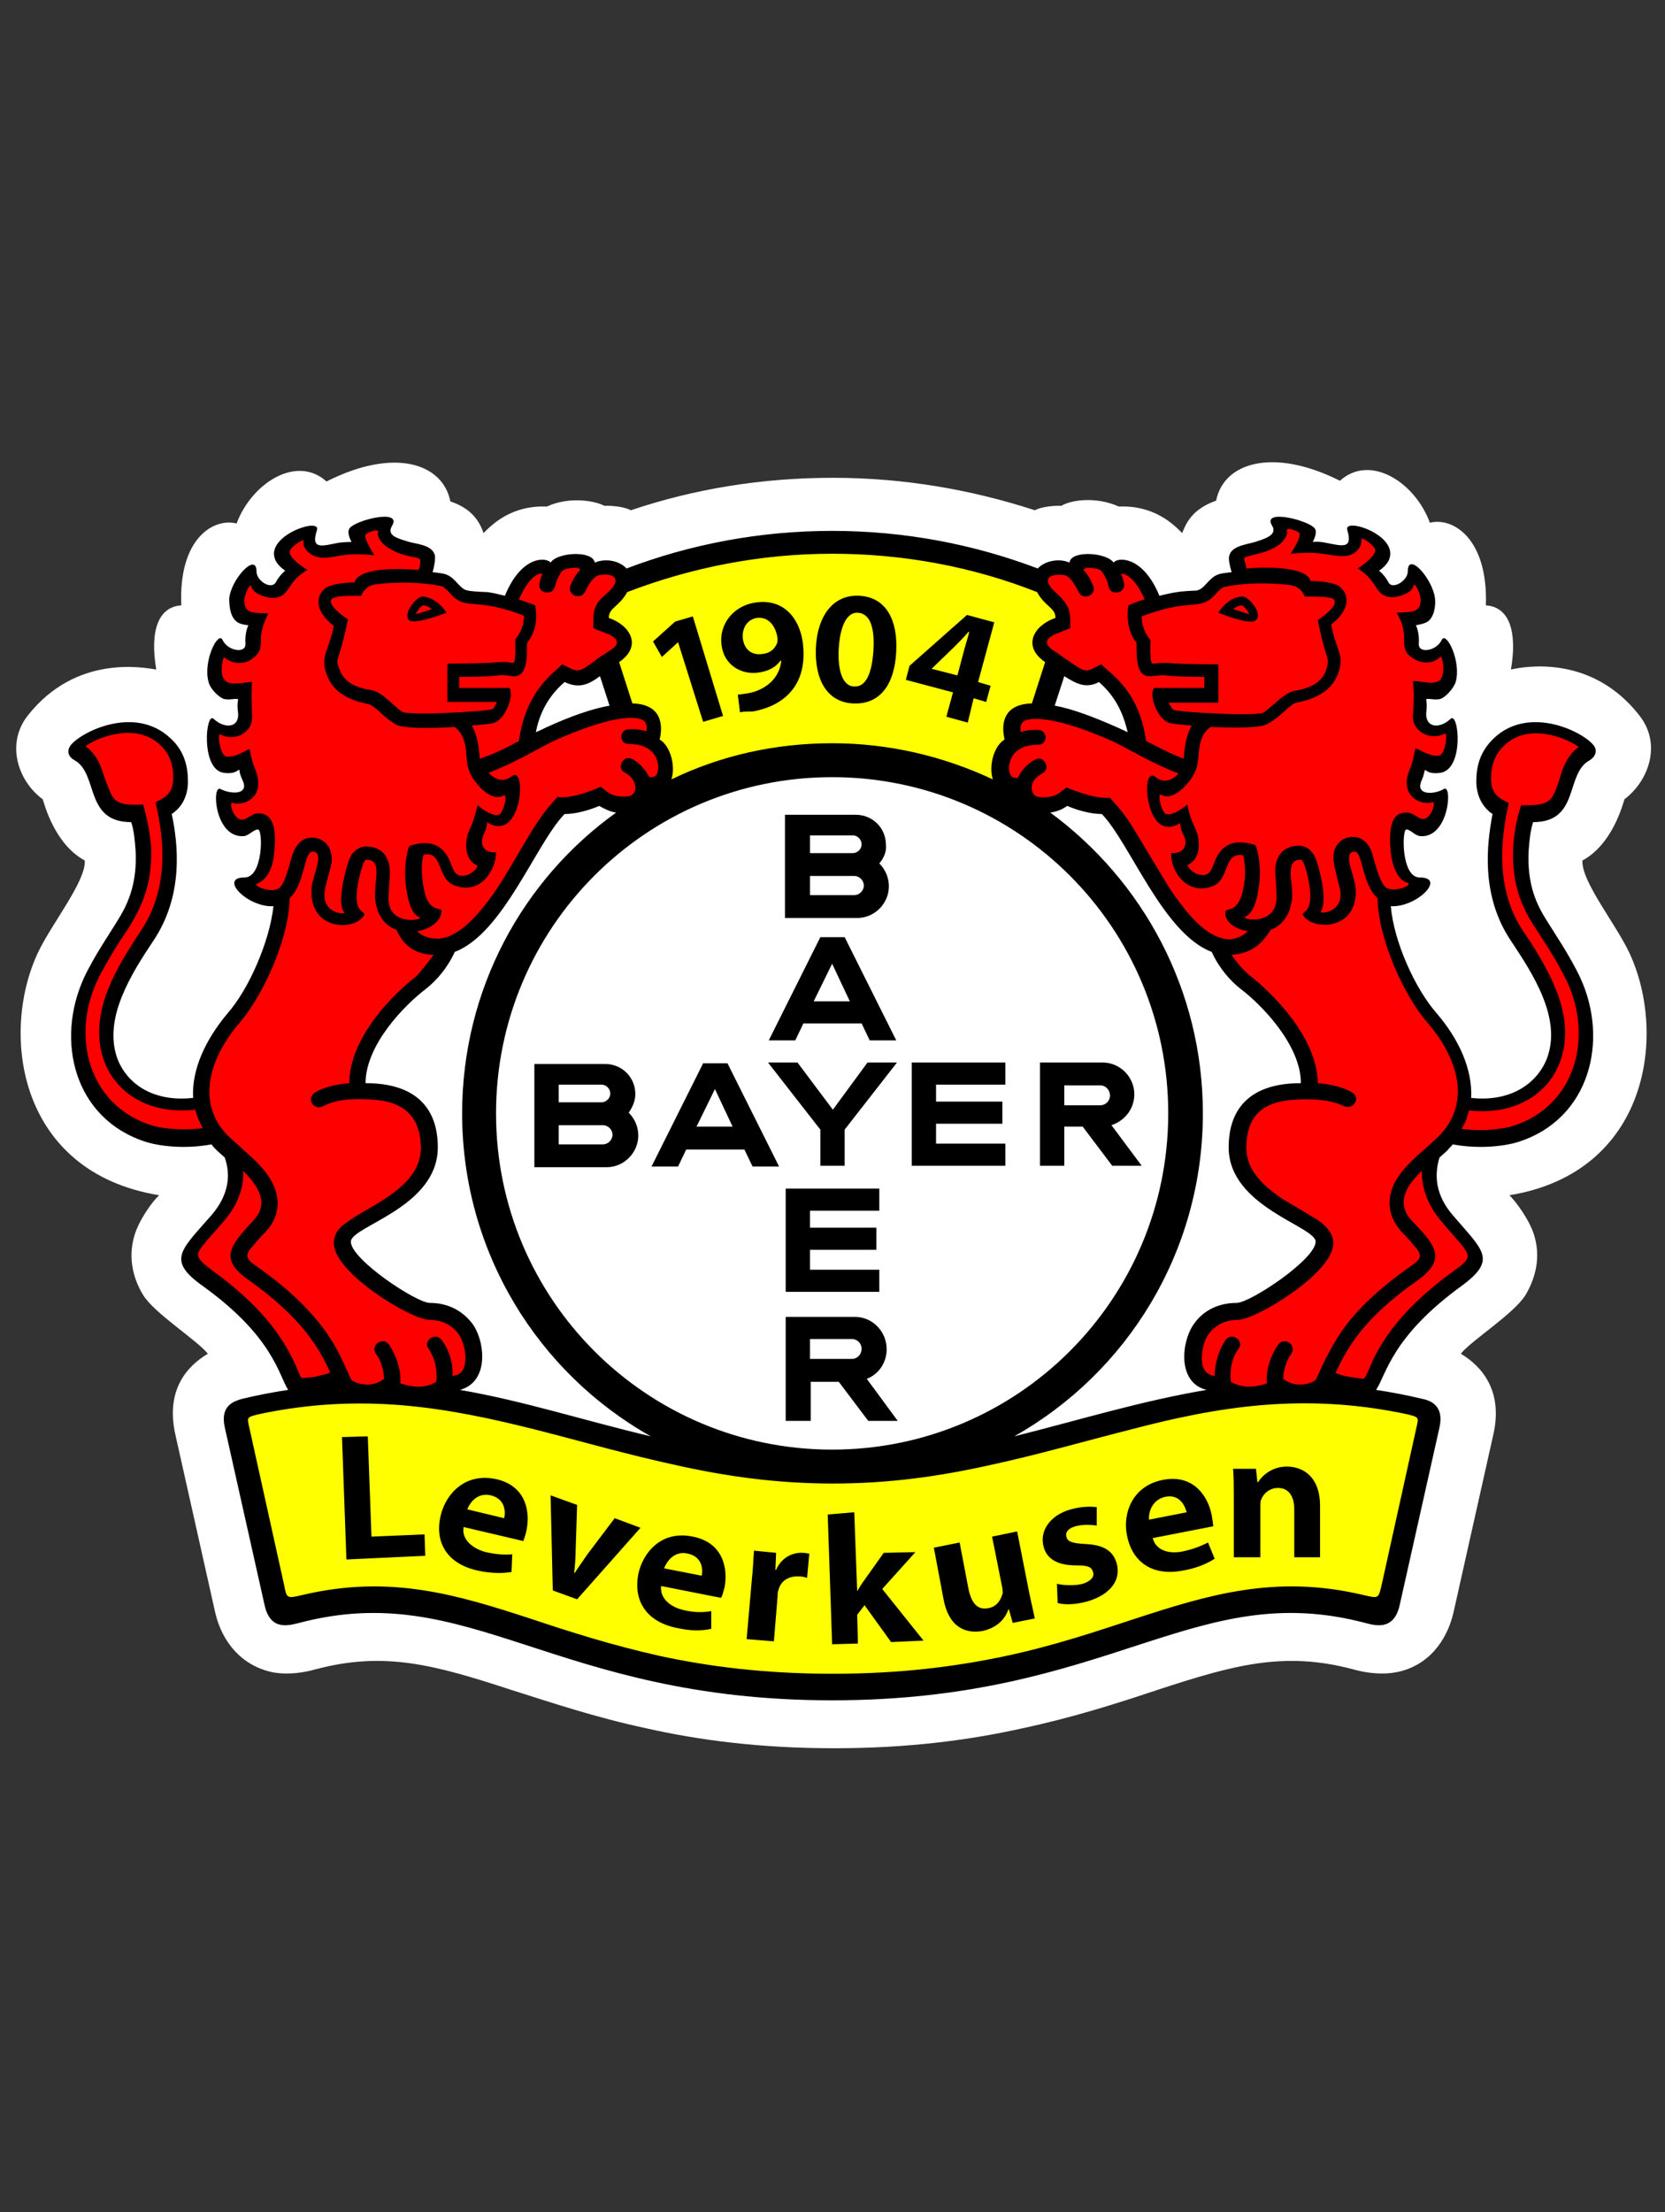 <?xml version="1.0" encoding="utf-8"?>
<!-- Generator: Adobe Illustrator 25.0.0, SVG Export Plug-In . SVG Version: 6.00 Build 0)  -->
<svg version="1.0" id="Livello_1" xmlns="http://www.w3.org/2000/svg" xmlns:xlink="http://www.w3.org/1999/xlink" x="0px" y="0px"
	 viewBox="0 0 225.9 300" style="enable-background:new 0 0 225.9 300;" xml:space="preserve">
<rect x="0" y="0" width="225.9" height="300" fill="#333333" stroke="none"/>
<style type="text/css">
	.st0{fill:#FFFFFF;}
	.st1{fill:#FFFF00;}
	.st2{fill:#FF0000;}
</style>
<g>
	<g>
		<path class="st0" d="M65.6,72.3c1.2-1.2,3.8-3.8,8.6-3.6c3-1.4,6.5-0.8,7.8-0.1c0,0,2.2-0.1,3.6,0.6c8.6-2.9,17.8-4.4,27.4-4.4
			c9.6,0,18.8,1.6,27.4,4.4c1.4-0.7,3.6-0.6,3.6-0.6c1.3-0.8,4.7-1.3,7.8,0.1c4.8-0.2,7.4,2.4,8.6,3.6c0.7-1.9,1.8-3.4,4.6-4.4
			c1-5.1,7.6-7.3,16.8-2.7c4.1-3.7,10.2,0.2,12.2,5.7c3.1-0.8,7.9,2.1,7.6,11.2c3.1,0.2,4.3,3.4,3.4,8.7c1.8-0.4,10.9-2.1,17.4,6.2
			c3.1,3.9,1.3,8.9-2,11.4c-0.2,0.6-1.6,6.1-5.7,8.3c-0.2,2.8,4.6,8.7,6.4,12.6c5.1,11,2.6,29.7-16.3,32.8c0.8,0.8,2.8,3.4,3.4,5.6
			c0.8,2.8,0.2,5.5-1.2,7.9c-1.6,2.6-7.4,6.2-8.8,8c2.7,1.6,5.8,4.9,4.4,11l-5.4,24.1c-0.9,3.9-3.5,7.3-7.8,8.1
			c-2.2,0.4-4.4,0-5.8-0.4c-9.4-2.5-16.2-0.6-26.6,2.8c-5.4,1.8-11.3,3.7-18.3,5.2c-7.2,1.6-15.5,2.7-25.5,2.7
			c-10.1,0-18.4-1.1-25.5-2.7c-7-1.5-12.9-3.5-18.3-5.2c-10.4-3.4-17.2-5.3-26.6-2.8c-1.4,0.4-3.6,0.8-5.8,0.4
			c-4.3-0.9-6.9-4.2-7.8-8.1l-5.4-24.1c-1.4-6.2,1.7-9.4,4.4-11c-1.4-1.8-7.3-5.5-8.8-8c-1.4-2.3-2-5.1-1.2-7.9
			c0.6-2.2,2.5-4.8,3.4-5.6C2.5,159,0,140.3,5.1,129.3c1.8-3.9,6.6-9.8,6.4-12.6c-4.1-2.2-5.5-7.7-5.7-8.3c-3.3-2.4-5.1-7.5-2-11.4
			c6.5-8.2,15.5-6.5,17.4-6.2c-0.9-5.3,0.3-8.5,3.4-8.7C24.2,73,29,70.2,32.1,71c2-5.4,8.1-9.4,12.2-5.7c9.3-4.7,15.8-2.4,16.8,2.7
			C63.8,68.9,65,70.5,65.6,72.3z"/>
	</g>
	<path class="st1" d="M89.3,225.5c-6.7-1.4-12.3-3.3-17.5-5c-10.1-3.3-19-6-30.6-3.3c-2.4,0.6-3.2,0.6-3.7-1.8l-4.8-21.7
		c-0.4-2,0.2-2.4,2.1-2.9c14.4-3.1,26.2-1,38.1,2.1c6.2,1.6,12.4,3.4,18.9,4.8c6.6,1.4,13.5,2.5,21.1,2.5c7.5,0,14.5-1,21.1-2.5
		c6.5-1.4,12.7-3.2,18.9-4.8c11.9-3,23.8-5.2,38.1-2.1c1.9,0.4,2.5,0.9,2.1,2.9l-4.8,21.7c-0.5,2.4-1.4,2.4-3.7,1.8
		c-11.6-2.7-20.5,0-30.6,3.3c-5.2,1.7-10.8,3.5-17.5,5c-6.6,1.4-14.3,2.5-23.6,2.5C103.6,228,96,227,89.3,225.5z M89.1,101.2
		l-0.6-0.4l0.2-0.7c0.4-1.9,0.2-3.6-2.8-3.7l-0.7,0l-2.2-7l0.6-0.4c2-1.4,1.5-3.2-1.2-4.2l-0.7-0.2v-0.7c0-1.2,0.7-1.8,1.2-2.3
		c0.1-0.1,0.2-0.2,0.4-0.3c0.1-0.1,0.2-0.2,0.4-0.4c0.2-0.3,0.5-0.6,0.7-1l0.2-0.3l0.4-0.1c8.7-3.4,18.2-5.3,28.1-5.3
		c9.9,0,19.4,1.9,28.1,5.3l0.4,0.1l0.2,0.3c0.2,0.4,0.5,0.7,0.7,1c0.1,0.1,0.2,0.3,0.4,0.4c0.1,0.1,0.3,0.2,0.4,0.3
		c0.5,0.5,1.2,1.1,1.2,2.3v0.7l-0.7,0.2c-2.7,1-3.2,2.8-1.2,4.2l0.6,0.4l-2.2,7l-0.7,0c-2.9,0.1-3.2,1.8-2.8,3.7l0.2,0.7l-0.6,0.4
		c-0.9,0.5-1.6,2.6-1.1,4.2l0.8,2.3l-2.2-1c-6.4-3.1-13.7-4.8-21.3-4.8c-7.6,0-14.9,1.7-21.3,4.8l-2.2,1l0.8-2.3
		C90.7,103.8,90,101.7,89.1,101.2z"/>
	<path class="st2" d="M192.9,119.7c-0.1,0.1-0.1,0.2-0.2,0.3c-0.8,0.8-2.4,1.7-3.7,1.6l-1.2,0l0.1,1.2c0.5,5,3.4,11.7,6.4,15.1
		c3,3.5,4.7,7.3,4.5,10.7l0,1l1,0.1c5.8,0.5,9.8-2.2,11.2-6.1c2.2-6-2.1-12.5-5-16.8c-3.8-5.8-3.2-12.3-2.3-16.5l0.1-0.7l-0.6-0.4
		c-1.2-0.8-1.8-2.1-1.8-3.6c0-1.7,0.4-3.5,2.1-5.2c1.8-1.8,3.6-2,6.4-2c1.3,0,4.7,1.5,5.7,2.9c0,0,0,0.1,0,0.1c0,0-0.1,0.2-0.3,0.3
		c-1.1,0.6-1.8,1.6-2.2,2.6c-0.4,0.9-0.7,1.9-1,2.8c-0.6,1.6-1.4,2.9-4,2.9h-0.8l-0.2,0.7c-0.4,1.4-0.6,2.8-0.6,4.2
		c-0.2,4.3,0.9,7.2,2.5,9.8c0.5,0.9,1.4,2.1,2.2,3.5c0.9,1.4,1.7,2.9,2.4,4.4c3.7,8.1,1.2,18-7.9,20.9c-1.5,0.5-4.7,0.9-8.2,0.3
		l-0.6-0.1l-0.4,0.4c-0.2,0.2-0.4,0.5-0.7,0.7c-0.3,0.3-0.8,0.7-1.2,1.1l-0.2,0.2l-0.1,0.3c-0.8,2.6-0.5,5.6,2.1,8.6
		c1,1.2,1.9,2.2,2.6,3c0.7,0.8,1,1.4,1.2,1.9c0.2,0.6,0.1,1.4-2.4,3.2c-6.4,4.6-8.9,8.5-10.3,11.2c-0.6,1.3-1,2.3-1.4,3
		c-0.3,0.5-0.5,0.6-0.8,0.6c-1.3,0-3.1-0.3-4.4-0.8l-0.8-0.3l-0.5,0.8c-0.8,1.4-4.1,1.6-5.4,0.8l-0.4-0.3l-0.5,0.2
		c-2.7,1-4.5,0.9-5.6,0.5c-0.6-0.2-0.9-0.4-1.2-0.5c-0.1-0.1-0.2-0.1-0.3-0.2c-4.8-0.4-5.1-5.3-3.1-7.9c0.5-0.6,1.9-2.3,4.9-2.3
		c2,0,11.7-6.1,11.7-9.3c0-0.7-0.5-1.3-0.8-1.6c-0.4-0.4-0.9-0.7-1.5-1c-1.1-0.7-2.6-1.4-4-2.4c-2.9-1.9-5.4-4.3-5.4-7.8
		c0-2.8,0.8-7.7,8.7-7.7h1v-1c0-5.7-5.8-11.5-8.6-13.6c-1.3-1-2.6-2.5-3.6-4.6l-0.2-0.4l-0.4-0.1c-2.9-1-5.6-4.4-8-8.3
		c-1.2-1.9-2.4-3.9-3.4-5.7c-1.1-1.8-2.1-3.4-3.2-4.5l-0.3-0.3l-0.4,0c-1.3,0-2.9-0.5-4.3-1l-0.5-0.2l-0.4,0.3
		c-2.5,1.7-5.3,0.6-5.4-0.9l-0.1-0.9h-0.9c-1.4,0-2-0.9-2.1-2.2c-0.1-1.5,0.6-2.9,1.3-3.3l0.6-0.4l-0.2-0.7
		c-0.4-1.8-1.1-7.2,14.1-0.5c0.4,0.2,0.9,0.4,1.3,0.6l1.9,1l-0.5-2.1c-0.6-2.7-1.8-5.2-4.3-7.3l-0.5-0.5l-0.6,0.3
		c-1,0.5-1.7,0.4-2.5,0c-0.5-0.2-1-0.6-1.6-1c-0.6-0.5-1.3-1-2.1-1.5c-2.1-1.5-1.7-3.3,1.1-4.3l0.7-0.2v-0.7c0-0.6-0.2-1-0.4-1.4
		c-0.1-0.2-0.3-0.3-0.4-0.5c-0.1-0.1-0.3-0.3-0.4-0.4c-0.1-0.1-0.3-0.2-0.4-0.4c-0.1-0.1-0.3-0.2-0.4-0.4c-0.2-0.3-0.5-0.6-0.7-1.1
		c-0.8-1.6,1-3.4,3.2-2.4l1.4-0.8c0,0,0.1,0,0.2-0.1c0.3-0.1,0.8-0.2,1.4-0.2c1.3,0,2.3,0.5,2.4,0.7l1.7,0c-0.1,0-0.1,0.1-0.1,0.1
		c0,0,0.1,0,0.2,0c0.2,0,0.6,0,1,0.2c0.9,0.4,2.2,1.4,3.2,4l0.3,0.8l0.9-0.2c0.8-0.2,1.6-0.4,2.3-0.5c0.5-0.1,2.2-0.2,2.7-0.3
		c0.5-0.1,0.9-0.3,1.2-0.5c0.3-0.2,0.6-0.5,0.8-0.7c0.1-0.1,0.2-0.2,0.3-0.3c0.1-0.1,0.2-0.2,0.3-0.3c0.2-0.2,0.4-0.3,0.6-0.4
		c0.1,0,0.6-0.2,1.5-0.3l1.2-0.2l-0.3-1.1c-0.1-0.3-0.2-0.7-0.3-1.1c0-0.2-0.1-0.3-0.1-0.5c0-0.1,0-0.1,0-0.1c0-0.2,0.3-0.4,1-0.6
		c0.8-0.2,1.7-0.4,2.2-0.5c0.3-0.1,0.7-0.2,1-0.4c0.3-0.1,0.7-0.3,1-0.5c0.7-0.5,1.1-1.4,0.7-2.4c0.2,0,0.5,0.1,0.9,0.1
		c0.7,0.1,1.5,0.3,2.1,0.6c0.3,0.1,0.5,0.2,0.7,0.4c0,0,0.1,0,0.1,0.1c0,0.1,0,0.2-0.1,0.3c-0.1,0.3-1.1,2.2-1.1,2.2
		s2.1-0.2,2.4-0.2c0.3,0,0.6,0,1,0.1c0.5,0.1,1.1,0.2,1.5,0.3c0.4,0.1,1,0.1,1.5,0c0.6-0.1,1.2-0.6,1.3-1.3c0.1-0.4,0.1-0.8,0-1.2
		c0.4,0.1,0.9,0.2,1.5,0.5c1.7,0.8,2.4,1.8,2.1,2.5c-0.2,0.6-1,1.1-1,1.1l-1.2,0.8c0,0,1.2,0.9,1.3,0.9c0.1,0,0.1,0.1,0.2,0.2
		c0.2,0.2,0.5,0.5,0.7,1c0.7,1.4,2.3,0.9,2.9,0.5c0.6-0.4,1.4-1.1,1.6-2c0.8,0.8,1.6,2.3,1.7,3.3c0.1,0.9-0.1,1.9-0.6,2.2
		c-0.1,0.1-0.9,0.2-1.1,0.3l-1.5,0.2c0,0,0.8,1.5,0.9,1.8c0.1,0.3,0.2,0.8,0.2,1.5c-0.1,1.7,1.6,2,2.5,1.9c0.7-0.1,1.4-0.5,2-1.1
		c0.1,0.1,0.1,0.3,0.2,0.4c0.5,1.1,0.7,2.6,0.4,3.7c-0.2,0.6-1.1,1.5-1.4,1.5c-0.1,0-0.2,0-0.4,0c-0.2,0-0.4,0-0.5-0.1
		c-0.3,0-0.5,0-0.6,0c-0.9,0.1-1.2,0.6-1.1,1.3c0,0.3,0,0.5,0,0.7c0,0.2,0,0.5-0.1,0.9c-0.2,3.2,2.4,3.2,4.2,2.2
		c0.1,0.4,0.1,1,0.1,1.6c0,0.9-0.2,1.7-0.5,2.3c-0.3,0.6-0.6,0.9-0.9,0.9c-0.7,0.1-1,0-1.1-0.1c-1.4-0.7-1.7-0.2-1.9,0.6
		c0,0.1,0,0.3-0.1,0.4c-0.1,0.2-0.1,0.4-0.3,0.7c-0.8,1.6-0.1,2.8,1.4,3.1c0.7,0.1,1.4,0,2.1-0.2c0,0.4-0.1,1-0.2,1.5
		c-0.4,1.6-1.3,2.6-2.5,2.5c0,0-0.1,0-0.1-0.1c-0.1-0.1-0.2-0.2-0.4-0.2c-0.2-0.1-0.4-0.3-0.6-0.4c-0.2-0.1-0.5-0.2-0.9-0.2
		c-0.3,0-0.9,0.2-1.2,1c-0.1,0.3-0.1,0.6-0.2,1c-0.1,0.7,0,1.6,0.1,2.5c0.1,0.9,0.3,1.8,0.8,2.6c0.4,0.8,1.2,1.5,2.3,1.5
		C192.7,119.7,192.8,119.7,192.9,119.7z M52.3,71c-0.4,1-0.1,1.8,0.7,2.4c0.3,0.2,0.7,0.4,1,0.5c0.3,0.1,0.7,0.2,1,0.4
		c0.5,0.2,1.4,0.3,2.2,0.5c0.7,0.2,0.9,0.5,1,0.6c0,0,0,0.1,0,0.1c0,0.1,0,0.3-0.1,0.5c-0.1,0.4-0.2,0.8-0.3,1.1l-0.3,1.1l1.2,0.2
		c0.9,0.1,1.5,0.2,1.5,0.3c0.2,0.1,0.4,0.2,0.6,0.4c0.1,0.1,0.2,0.2,0.3,0.3c0.1,0.1,0.2,0.2,0.3,0.3c0.2,0.2,0.5,0.5,0.8,0.7
		c0.3,0.2,0.7,0.5,1.2,0.5c0.4,0.1,2.2,0.2,2.7,0.3c0.7,0.1,1.5,0.2,2.3,0.5l0.9,0.2l0.3-0.8c1.1-2.6,2.4-3.7,3.2-4
		c0.4-0.2,0.8-0.2,1-0.2c0.1,0,0.2,0,0.2,0c0,0-0.1-0.1-0.1-0.1l1.7,0c0.2-0.2,1.1-0.7,2.4-0.7c0.6,0,1.1,0.1,1.4,0.2
		c0.2,0.1,0.2,0.1,0.3,0.1c3.7-0.2,5.4,1.6,4.6,3.2c-0.2,0.5-0.5,0.8-0.7,1.1c-0.1,0.1-0.3,0.3-0.4,0.4c-0.1,0.1-0.3,0.3-0.4,0.4
		c-0.1,0.1-0.3,0.3-0.4,0.4c-0.1,0.1-0.3,0.3-0.4,0.5c-0.3,0.4-0.4,0.9-0.4,1.4v0.7l0.7,0.2c2.7,1,3.2,2.8,1.1,4.3
		c-0.8,0.5-1.5,1.1-2.1,1.5c-0.6,0.4-1.1,0.8-1.6,1c-0.9,0.4-1.5,0.5-2.5,0l-0.6-0.3L76,91.7c-2.5,2.2-3.7,4.7-4.3,7.3l-0.5,2.1
		l1.9-1c0.4-0.2,0.9-0.4,1.3-0.6c15.2-6.7,14.5-1.3,14.1,0.5l-0.2,0.7l0.6,0.4c0.7,0.4,1.4,1.8,1.3,3.3c-0.1,1.3-0.7,2.2-2.1,2.2
		h-0.9l-0.1,0.9c-0.1,1.5-2.9,2.6-5.4,0.9l-0.4-0.3l-0.5,0.2c-1.4,0.5-3,1-4.3,1l-0.4,0l-0.3,0.3c-1.1,1.1-2.1,2.7-3.2,4.5
		c-1.1,1.8-2.2,3.7-3.4,5.7c-2.5,3.9-5.1,7.3-8,8.3l-0.4,0.1l-0.2,0.4c-1,2.1-2.3,3.6-3.6,4.6c-2.9,2.2-8.6,7.9-8.6,13.6v1h1
		c7.9,0,8.7,4.9,8.7,7.7c0,3.5-2.5,5.9-5.4,7.8c-1.5,1-2.9,1.7-4,2.4c-0.6,0.3-1.1,0.7-1.5,1c-0.4,0.3-0.8,0.9-0.8,1.6
		c0,3.2,9.7,9.3,11.7,9.3c3,0,4.4,1.8,4.9,2.3c2.1,2.7,1.7,7.6-2.3,7.6h-0.4l-0.4,0.4c-0.1,0-0.1,0.1-0.3,0.2
		c-0.2,0.2-0.6,0.4-1.2,0.5c-1.1,0.3-2.9,0.5-5.6-0.5l-0.5-0.2l-0.4,0.3c-1.3,0.9-4.6,0.6-5.4-0.8l-0.5-0.8l-0.8,0.3
		c-1.3,0.6-3.2,0.8-4.4,0.8c-0.3,0-0.5-0.1-0.8-0.6c-0.4-0.7-0.8-1.7-1.4-3c-1.4-2.8-4-6.7-10.3-11.2c-2.5-1.8-2.6-2.6-2.4-3.2
		c0.1-0.5,0.5-1,1.2-1.9c0.7-0.8,1.6-1.8,2.6-3c2.6-3,2.9-6,2.1-8.6l-0.1-0.3l-0.2-0.2c-0.5-0.4-0.9-0.8-1.2-1.1
		c-0.2-0.2-0.5-0.5-0.7-0.7l-0.4-0.4l-0.6,0.1c-3.5,0.6-6.7,0.1-8.2-0.3c-9.1-2.9-11.6-12.8-7.9-20.9c0.7-1.5,1.6-3,2.4-4.4
		c0.9-1.4,1.7-2.7,2.2-3.5c1.6-2.6,2.6-5.5,2.5-9.8c-0.1-1.4-0.2-2.8-0.6-4.2l-0.2-0.7h-0.8c-2.6,0-3.4-1.2-4-2.9
		c-0.4-1-0.6-2-1-2.8c-0.4-1-1.1-2-2.2-2.6c-0.2-0.1-0.3-0.2-0.3-0.3c0,0,0-0.1,0-0.1c1-1.5,4.3-2.9,5.7-2.9c2.7,0,4.6,0.2,6.4,2
		c1.7,1.7,2.1,3.5,2.1,5.2c0,1.5-0.6,2.8-1.8,3.6l-0.6,0.4l0.1,0.7c0.9,4.1,1.5,10.7-2.3,16.5c-2.9,4.4-7.2,10.9-5,16.8
		c1.4,3.9,5.5,6.7,11.2,6.1l1-0.1l0-1c-0.2-3.4,1.4-7.2,4.5-10.7c3-3.5,6-10.1,6.4-15.1l0.1-1.2l-1.2,0c-1.4,0-2.9-0.8-3.7-1.6
		c-0.1-0.1-0.2-0.2-0.2-0.3c0.1,0,0.2,0,0.3,0c1.2,0,1.9-0.8,2.3-1.5c0.4-0.8,0.7-1.7,0.8-2.6c0.1-0.9,0.1-1.8,0.1-2.5
		c0-0.3-0.1-0.7-0.2-1c-0.3-0.8-0.8-1-1.2-1c-0.4,0-0.7,0.1-0.9,0.2c-0.2,0.1-0.4,0.2-0.6,0.4c-0.1,0.1-0.2,0.2-0.4,0.2
		c-0.1,0-0.1,0.1-0.1,0.1c-1.2,0.1-2-0.9-2.5-2.5c-0.2-0.6-0.2-1.1-0.2-1.5c0.7,0.2,1.5,0.3,2.1,0.2c1.4-0.3,2.1-1.5,1.4-3.1
		c-0.1-0.3-0.2-0.5-0.3-0.7c-0.1-0.2-0.1-0.3-0.1-0.4c-0.2-0.8-0.5-1.3-1.9-0.6c-0.1,0-0.4,0.2-1.1,0.1c-0.3-0.1-0.6-0.3-0.9-0.9
		c-0.3-0.6-0.4-1.5-0.5-2.3c0-0.6,0-1.2,0.1-1.6c1.7,0.9,4.4,0.9,4.2-2.2c0-0.4-0.1-0.7-0.1-0.9c0-0.2,0-0.4,0-0.7
		c0.1-0.7-0.2-1.2-1.1-1.3c-0.2,0-0.4,0-0.6,0c-0.2,0-0.3,0-0.5,0.1c-0.2,0-0.3,0-0.4,0c-0.3-0.1-1.2-0.9-1.4-1.5
		c-0.3-1.1-0.1-2.6,0.4-3.7c0.1-0.2,0.1-0.3,0.2-0.4c0.6,0.6,1.3,0.9,2,1.1c0.9,0.1,2.5-0.1,2.5-1.9c0-0.7,0.1-1.2,0.2-1.5
		c0.1-0.3,0.9-1.8,0.9-1.8L34,83.5c-0.1,0-0.9-0.1-1.1-0.3c-0.4-0.3-0.6-1.3-0.6-2.2c0.1-1,0.9-2.4,1.7-3.3c0.2,0.9,0.9,1.6,1.6,2
		c0.6,0.4,2.2,0.8,2.9-0.5c0.2-0.4,0.5-0.8,0.7-1c0.1-0.1,0.2-0.2,0.2-0.2c0-1.8-0.8-2.3-1-2.9c-0.3-0.7,0.4-1.7,2.1-2.5
		c0.5-0.3,1.1-0.4,1.5-0.5c-0.1,0.4-0.1,0.9,0,1.2c0.2,0.8,0.7,1.2,1.3,1.3c0.5,0.1,1.1,0,1.5,0c0.4-0.1,1-0.2,1.5-0.3
		c0.4-0.1,0.7-0.1,1-0.1c0.3,0,2.4,0.2,2.4,0.2s-1.1-1.9-1.1-2.2c0-0.1-0.1-0.3-0.1-0.3c0,0,0,0,0.1,0c0.2-0.1,0.5-0.2,0.7-0.4
		c0.6-0.3,1.4-0.5,2.1-0.6C51.8,71,52.1,71,52.3,71z"/>
	<path d="M14.7,106.8c0.7,1.9,1.2,2.5,4.7,2.3c0.6,1.9,1,4.3,1.1,5.7c0.2,4.5-1,7.6-2.6,10.3c-0.5,0.9-1.4,2.1-2.3,3.6
		c-0.8,1.3-1.7,2.8-2.4,4.3c-3.6,7.7-1.1,16.9,7.3,19.6c1.2,0.4,4,0.8,7,0.4c-0.4-0.8-0.8-1.6-1-2.5c-6.2,0.7-10.8-2.2-12.4-6.7
		c-1.2-3.3-0.6-6.7,0.6-9.7c1.2-3,3-5.7,4.5-8c3.6-5.5,3.2-11.8,1.9-17.3c1.2-0.6,2.4-1.1,2.4-3.3c0-1.6-0.3-3.1-1.8-4.5
		c-3.2-3-8.3-1.1-10.1,0.2c1,0.7,1.6,1.7,2,2.6C14,104.8,14.3,105.9,14.7,106.8z M56.6,126.3c0.6,0.6,1.5,1,2.7,1
		c2.6,0,5.3-2.6,8.2-6.9c1.4-2.1,2.6-4.3,3.8-6.3c1.2-2,2.4-3.9,3.7-5.3l0.6-0.7c2.3,0.3,5.9-1.4,5.9-1.4l0.9,0.7
		c0.8,0.6,1.9,0.7,2.8,0.6c0.7-0.1,0.9-0.5,1-1c0.1-1.1-0.8-1.9-1.4-2.2c-1.2-0.6-0.3-2.4,0.9-1.9c0,0,1.4,0.6,2.4,2.5
		c1,0.1,1.1-0.5,1.2-1.1c0.1-1.2-0.6-3.4-3.9-3.4c-1.4,0.1-1.5-1.9-0.1-2c0,0,1.4-0.1,2.4,0.3c0.2-1-0.2-1.4-0.6-1.6
		c-1.2-0.5-4.4-0.5-12,2.9c-1.7,0.8-5.3,3-8.8,4.3c0.8,0.9,2,1.4,3.1,0.5c1.9-1.5,1.5,6.3-1.4,6.7c-1.1,0.2-1.9-0.5-1.9-0.5
		s-0.1,1-0.4,1.5c-0.6,1.2-0.4,2.7,1.6,2.6c0,2.4-2.1,5.8-5.6,4.5c-2.5-0.9-1.5-4.7-4.2-4.2c-0.1,0-0.4,1.4-0.2,3.1
		c0.4,5.1,2.4,3.9,2.6,4.5C59.9,124.9,58.4,126,56.6,126.3z M58.8,129.5c-2.7-0.1-4.2-1.5-5-3.4c-1.5-0.5-2.7-1.9-2.9-4.3
		c-0.2-2.3,1.1-5.2-1.2-5.2c-0.4,0-0.8,1.8-1,2.6c-1.2,5.5,1.5,4,0.5,5.2c-1.7,2-7.5,1.5-6.9-4.2c0.2-1.6,1.8-4.7,0.1-4.7
		c-1.2,0-1,4.4-3.1,6.3c-0.1,5.8-3.8,13.4-6.7,16.8c-4.9,5.7-5.6,11.6-1.6,15.5c0.6,0.6,1.4,1.2,2.2,2c0.9,0.8,1.9,1.7,2.7,2.7
		c1.7,2.1,2.9,5.3,0.1,8.3c-0.7,0.7-1.3,1.4-1.8,2c-1.3,1.4-0.4,1.9,0.7,2.7c4.7,3.3,7.4,6.2,9.3,8.8c0.9,1.3,1.6,2.5,2.1,3.6
		c0.5,1,0.9,1.9,1.3,2.8c0.3,0.6,2.8,1.4,4.5,0c0-1.1-0.4-2.5-1.1-3.4c-0.8-1.2,1-2.4,1.8-1.2c0.9,1.3,1.7,3.5,1.5,5.2
		c2,0.7,3.6,0.6,4.9-0.2c0.2-2-0.4-3.5-1-4.4c-0.9-1.1,0.8-2.4,1.7-1.3c1,1.3,1.6,3.2,1.5,4.9c1.2-0.1,1.6-0.9,1.7-1.8
		c0.2-1.4-0.3-3.1-0.9-3.9c-0.4-0.5-1.5-1.9-4-1.9c-2.3,0-12.9-6.3-12.9-10.4c0-1.3,0.8-2.1,1.2-2.4c0.5-0.4,1.1-0.8,1.7-1.2
		c1.1-0.7,2.5-1.4,4-2.4c2.9-1.9,4.9-4,4.9-6.9c0-2.5-0.8-6-5.9-6.5c-1.1-0.1-4.9-0.5-7.3,0.8c-1.3,0.7-2.4-0.9-1.2-1.8
		c0,0,1.3-1,4.7-1.3c0-6.3,6.2-12.3,9.1-14.5C57.1,131.7,58,130.7,58.8,129.5z M33,158.8c0.1,2.2-0.7,4.6-2.7,6.9
		c-1,1.2-1.9,2.1-2.6,3c-1.2,1.5-1.3,1.8,1.1,3.6c6.5,4.7,9.2,8.7,10.7,11.6c1,1.9,1.2,3.1,1.6,3c0.8-0.1,1.6-0.1,2.5-0.4
		c0.5-0.1,0.9-0.2,1.2-0.4c-1.5-3.2-3.7-7.3-11.2-12.6c-4.1-2.9-2.1-4.8,0.8-8C36.6,163.2,35,160.8,33,158.8z M67.4,95.2h-6.7V90
		c0,0,5.3,0,6.9-0.2c0.4,0,1-0.1,1.8,0.1c0.1,0,0.4,0,0.4-0.2c0.2-0.9,0.1-3,0.1-3s1.2-1.2,1.2-3.2c-1.8-0.7-3.6-1.2-5.1-1.4
		c-0.5-0.1-2.3-0.2-2.7-0.3c-0.7-0.1-1.2-0.4-1.6-0.7c-0.3-0.2-1.3-1.5-1.8-1.6c-3.8-0.8-8.2-0.4-9.2-0.2c-1.3,0.3-1.7,1.5-1.7,1.5
		c-0.7,0-2.3,0-3,0.1c-0.8,0.2-1.1,0.2-1.1,0.7c0,0.9,2.3,2.4,2.3,2.4s-0.5,2.7-1.3,5.1c-0.2,0.5-0.2,0.9,0.3,2
		c0.6,1.4,2.1,2.2,4.2,2.5c1.5,0.2,3.4,2.6,4.3,3c0.6,0.2,4.1,0.2,5.5,0.1c2.7-0.1,5.6-0.3,6.5-0.5C67,96.2,67.3,95.5,67.4,95.2z
		 M61.7,98.6c-3.3,0.2-7,0.2-7.9-0.3c-1.8-1-2.9-2.6-3.8-2.8c-2.1-0.4-4.5-1.3-5.5-3.6c-1.2-2.8,0-3.3,0.8-7c-2.6-2-2.5-4-1.2-5.1
		c0.6-0.5,2.3-0.8,4-0.8c0.5-1.9,5.2-2,8.7-1.7c0.1-0.3,0.2-0.6,0.2-0.9c0.1-0.5,0.1-0.6-0.6-0.8c-1.7-0.3-2.6-0.6-3.7-1.3
		c-1-0.6-1.6-1.6-1.4-2.1c0.2-0.6-1.5,0-1.7,0.3c-0.3,0.5,1.2,2.8,1.2,2.8s-2.1-0.2-3.3-0.1c-1.8,0.1-2.9,0.6-4.1,0.4
		c-1.5-0.2-2.4-1.4-2.2-2.2c0.1-0.5-2,0.9-1.9,1.5c0,0.5,0.7,1.3,2.4,2.4C38.7,79,39.5,81,37,81.1c-0.7,0-2.7-0.5-2.9-1.6
		c-0.1-0.6-1.5,1.8-0.7,3c0.4,0.6,0.9,0.6,3,0.7c-0.8,1.7-1,2.4-1,3.8c0,1.3-0.4,1.8-1.4,2.5c-0.7,0.5-2.4,0.7-3.5-0.3
		c-0.3-0.3-0.6,1.9-0.3,2.5c0.2,0.6,0.6,1,1.6,1c1.6,0,2.4-0.4,2.4-0.1c-0.1,0.8-0.1,2.2,0,4.4c0.2,2.5-2.5,3.6-4.3,2.6
		c-0.5-0.2,0,2.9,0.8,3c1.6,0.2,3.1-1.3,3.2-0.9c0.4,2.5,1,2.8,1.1,4c0.4,2.9-2.4,3.6-3.4,3.2c-0.7-0.3,0.2,2.8,1.6,2.2
		c0.5-0.2,1.2-0.8,1.8-0.8c1,0,1.7,0.4,2.1,1.7c0.2,0.7,0.3,2.2,0.1,3.7c-0.1,1-0.3,1.9-0.8,2.8c-0.3,0.5-0.9,1.1-1.4,1.3
		c-1,0.2,1.6,1.4,2.8,0.7c1-0.6,1.7-4.4,2-4.9c0.6-1.5,1.6-2,2.5-2c1.3,0,2.3,0.8,2.6,2c0.2,0.8,0.1,1.6-0.1,2.2
		c-0.1,0.5-0.7,2.5-0.7,2.8c-0.7,3.4,3,3.5,2.6,3.1c-0.6-0.6-0.5-2.6,0-4.7c0.1-0.5,0.5-2.2,0.9-2.9c0.6-1,1.5-1.3,2-1.3
		c2.9,0,3.3,2.3,3.3,3.6c0,0.6-0.2,2.9-0.2,3.4c0,4,5,2.9,4.2,2.6c-1-0.4-1.6-2-1.9-4.9c-0.2-2.4,0.4-4.8,0.6-4.8
		c2-0.6,4.1-0.7,5.3,1.8c0.3,0.6,0.6,1.7,1,2c0.8,0.7,2.5,0,2.9-1.1c-1.8-0.7-1.9-3.3-1-5.1c0.4-0.8,0.7-1.9,1-3.1
		c0.3,0.3,2,1.6,2.9,1.3c0.6-0.2,1.3-3,0.6-2.6c-1.4,0.8-3.2-1-3.8-1.9c-0.4-0.5-1.1-1.4-1.2-3.3C63.2,101.3,63.1,99.7,61.7,98.6z
		 M70.4,100.5c0.5-3.4,1.7-6.7,4.9-9.5l1-0.9l1.2,0.6c0.7,0.3,1,0.3,1.6,0c0.4-0.2,0.8-0.5,1.5-1c0.6-0.5,1.4-1,2.2-1.5
		c1.6-1,0.9-1.8-0.8-2.4l-1.5-0.6V84c0-1.9,0.9-2.7,1.6-3.3c0.1-0.1,1.6-1.3,1.4-2.1c-0.3-1-2.2-0.6-2.2-0.6
		c-0.9,0.2-1.6,1.6-1.9,2.2c-0.6,1.3-2.5,0.5-2-0.8c0,0,0.5-1.3,1.3-2.1c0-0.5-1.8-0.3-2.4,0.1c-0.5,0.6-0.9,1.6-1,2.1
		c-0.3,1.4-2.4,1-2.1-0.4c0,0,0.1-0.6,0.4-1.3c-1-0.1-2.2,1.2-3.2,3.5c0.8,0.3,1.5,0.5,2.2,0.8c0.4,1.9,0,3.8-1.1,5.1
		c0,2,0.1,4.8-2.1,4.5c-0.5-0.1-1.3-0.2-1.8-0.1c-1.7,0.2-4.1,0.2-5.3,0.2v1.5h6.8c0.7,0.7-0.4,4.4-2.3,4.8
		c-0.5,0.1-1.5,0.2-2.8,0.3c0.9,1.5,1,3.4,1.1,4.5C67.2,102.2,68.9,101.3,70.4,100.5z M155.5,100.5c1.6,0.8,3.2,1.7,5.1,2.4
		c0.1-1.1,0.2-3,1.1-4.5c-1.3-0.1-2.3-0.2-2.8-0.3c-1.9-0.3-3.1-4-2.3-4.8h6.8v-1.5c-1.2,0-3.6,0-5.3-0.2c-0.5-0.1-1.3,0.1-1.8,0.1
		c-2.2,0.3-2.1-2.5-2.1-4.5c-1.1-1.4-1.4-3.3-1.1-5.1c0.7-0.3,1.4-0.6,2.2-0.8c-1-2.3-2.2-3.5-3.2-3.5c0.3,0.7,0.4,1.3,0.4,1.3
		c0.3,1.4-1.9,1.8-2.1,0.4c-0.1-0.6-0.5-1.5-1-2.1c-0.5-0.4-2.3-0.6-2.4-0.1c0.8,0.8,1.3,2.1,1.3,2.1c0.6,1.3-1.4,2.2-2,0.8
		c-0.3-0.6-1-2-1.9-2.2c0,0-2-0.3-2.2,0.6c-0.2,0.8,1.2,1.9,1.4,2.1c0.7,0.7,1.6,1.5,1.6,3.3v1.2l-1.5,0.6c-1.7,0.6-2.3,1.4-0.8,2.4
		c0.8,0.5,1.5,1.1,2.2,1.5c0.6,0.4,1.1,0.8,1.5,1c0.6,0.3,1,0.3,1.6,0l1.2-0.6l1,0.9C153.8,93.8,155,97.1,155.5,100.5z M164.2,98.6
		c-1.4,1.1-1.5,2.7-1.6,4c-0.1,1.8-0.8,2.8-1.2,3.3c-0.7,0.9-2.4,2.7-3.8,1.9c-0.7-0.4,0,2.4,0.6,2.6c0.9,0.3,2.6-1,2.9-1.3
		c0.2,1.2,0.6,2.3,1,3.1c0.9,1.8,0.8,4.4-1,5.1c0.4,1.1,2.1,1.8,2.9,1.1c0.4-0.3,0.7-1.4,1-2c1.2-2.5,3.3-2.4,5.3-1.8
		c0.2,0.1,0.8,2.4,0.6,4.8c-0.3,2.9-0.9,4.4-1.9,4.9c-0.9,0.4,4.2,1.4,4.2-2.6c0-0.5-0.1-2.8-0.2-3.4c0-1.3,0.4-3.6,3.3-3.6
		c0.6,0,1.4,0.3,2,1.3c0.4,0.7,0.8,2.4,0.9,2.9c0.5,2.1,0.5,4.1,0,4.7c-0.4,0.4,3.3,0.3,2.6-3.1c-0.1-0.3-0.6-2.3-0.7-2.8
		c-0.1-0.5-0.3-1.3-0.1-2.2c0.3-1.2,1.3-2,2.6-2c0.9,0,1.9,0.5,2.5,2c0.2,0.5,1,4.3,2,4.9c1.2,0.7,3.8-0.4,2.8-0.7
		c-0.5-0.1-1.1-0.7-1.4-1.3c-0.5-0.9-0.7-1.9-0.8-2.8c-0.2-1.5-0.1-3,0.1-3.7c0.4-1.4,1.1-1.7,2.1-1.7c0.7,0,1.3,0.6,1.8,0.8
		c1.4,0.6,2.3-2.5,1.6-2.2c-1,0.4-3.8-0.3-3.4-3.2c0.2-1.2,0.7-1.5,1.1-4c0.1-0.4,1.6,1,3.2,0.9c0.9-0.1,1.3-3.2,0.8-3
		c-1.8,1-4.5-0.2-4.3-2.6c0.2-2.3,0.1-3.6,0-4.4c0-0.3,0.9,0,2.4,0.1c1,0,1.4-0.3,1.6-1c0.3-0.7,0-2.8-0.3-2.5
		c-1.1,1.1-2.7,0.8-3.5,0.3c-1-0.6-1.4-1.1-1.4-2.5c0-1.4-0.1-2.2-1-3.8c2.1-0.1,2.5-0.1,3-0.7c0.8-1.2-0.6-3.6-0.7-3
		c-0.2,1.1-2.2,1.6-2.9,1.6c-2.5-0.1-1.8-2.2-4.7-3.9c1.7-1.1,2.3-1.9,2.4-2.4c0.1-0.6-2-2.1-1.9-1.5c0.1,0.9-0.7,2.1-2.2,2.2
		c-1.3,0.1-2.4-0.3-4.1-0.4c-1.3-0.1-3.3,0.1-3.3,0.1s1.5-2.2,1.2-2.8c-0.2-0.3-1.9-0.9-1.7-0.3c0.2,0.5-0.4,1.5-1.4,2.1
		c-1.1,0.7-2.1,0.9-3.7,1.3c-0.8,0.2-0.8,0.3-0.6,0.8c0.1,0.3,0.2,0.6,0.2,0.9c3.5-0.3,8.3-0.1,8.7,1.7c1.7,0,3.5,0.3,4,0.8
		c1.3,1.1,1.4,3.1-1.2,5.1c0.7,3.7,2,4.2,0.8,7c-1,2.3-3.4,3.2-5.5,3.6c-0.9,0.2-2,1.8-3.8,2.8C171.2,98.8,167.5,98.7,164.2,98.6z
		 M158.5,95.2c0.2,0.4,0.5,1,0.8,1.1c0.9,0.2,3.8,0.4,6.5,0.5c1.4,0.1,4.9,0.1,5.5-0.1c0.9-0.4,2.8-2.7,4.3-3c2-0.3,3.6-1.1,4.2-2.5
		c0.4-1,0.4-1.5,0.3-2c-0.8-2.3-1.3-5.1-1.3-5.1s2.3-1.5,2.3-2.4c0-0.5-0.3-0.6-1.1-0.7c-0.7-0.1-2.3-0.1-3-0.1c0,0-0.3-1.2-1.7-1.5
		c-1-0.2-5.4-0.6-9.2,0.2c-0.5,0.1-1.5,1.4-1.8,1.6c-0.4,0.3-0.9,0.6-1.6,0.7c-0.4,0.1-2.2,0.2-2.7,0.3c-1.4,0.2-3.3,0.7-5.1,1.4
		c0,2,1.2,3.2,1.2,3.2s-0.1,2.1,0.1,3c0,0.2,0.3,0.2,0.4,0.2c0.8-0.1,1.4-0.1,1.8-0.1c1.6,0.2,6.9,0.2,6.9,0.2v5.2H158.5z
		 M192.9,158.8c-2.1,2-3.6,4.4-1.3,6.8c2.9,3.1,4.9,5,0.8,8c-7.6,5.3-9.7,9.4-11.2,12.6c0.3,0.1,0.7,0.3,1.2,0.4
		c1,0.2,1.8,0.3,2.5,0.4c0.4,0,0.7-1.1,1.6-3c1.5-2.9,4.2-6.9,10.7-11.6c2.4-1.7,2.3-2,1.1-3.6c-0.7-0.8-1.6-1.8-2.6-3
		C193.6,163.4,192.9,161,192.9,158.8z M167.1,129.5c0.8,1.2,1.7,2.2,2.6,2.9c2.8,2.2,9,8.2,9.1,14.5c3.4,0.3,4.7,1.3,4.7,1.3
		c1.2,0.8,0,2.4-1.2,1.8c-2.4-1.2-6.2-0.9-7.3-0.8c-5.2,0.5-5.9,3.9-5.9,6.5c0,2.9,2.1,5,4.9,6.9c1.5,0.9,2.9,1.7,4,2.4
		c0.6,0.3,1.2,0.7,1.7,1.2c0.4,0.4,1.2,1.2,1.2,2.4c0,4.1-10.6,10.4-12.9,10.4c-2.5,0-3.6,1.4-4,1.9c-0.6,0.8-1.1,2.5-0.9,3.9
		c0.1,0.9,0.6,1.7,1.7,1.8c0-1.7,0.6-3.6,1.5-4.9c0.9-1.1,2.6,0.2,1.7,1.3c-0.7,0.9-1.2,2.4-1,4.4c1.4,0.8,3,0.9,4.9,0.2
		c-0.2-1.7,0.5-3.8,1.5-5.2c0.8-1.2,2.6,0,1.8,1.2c-0.7,1-1.1,2.3-1.1,3.4c1.7,1.4,4.2,0.6,4.5,0c0.4-0.9,0.8-1.8,1.3-2.8
		c0.6-1.1,1.2-2.3,2.1-3.6c1.8-2.6,4.6-5.5,9.3-8.8c1.1-0.8,2-1.3,0.7-2.7c-0.5-0.6-1.1-1.3-1.8-2c-2.8-3.1-1.6-6.3,0.1-8.3
		c0.8-1,1.8-1.9,2.7-2.7c0.8-0.7,1.6-1.4,2.2-2c4-4,3.3-9.8-1.6-15.5c-2.9-3.3-6.6-11-6.7-16.8c-2.1-1.8-2-6.3-3.1-6.3
		c-1.7,0-0.1,3.1,0.1,4.7c0.6,5.7-5.2,6.1-6.9,4.2c-1-1.2,1.6,0.3,0.5-5.2c-0.2-0.9-0.6-2.6-1-2.6c-2.3,0-1,3-1.2,5.2
		c-0.2,2.4-1.5,3.8-2.9,4.3C171.3,127.9,169.9,129.3,167.1,129.5z M169.3,126.3c-1.8-0.3-3.3-1.4-3-2.7c0.1-0.6,2.1,0.6,2.6-4.5
		c0.1-1.7-0.2-3.1-0.2-3.1c-2.8-0.5-1.8,3.3-4.2,4.2c-3.5,1.3-5.7-2.1-5.6-4.5c2,0.1,2.3-1.4,1.6-2.6c-0.3-0.5-0.4-1.5-0.4-1.5
		s-0.8,0.7-1.9,0.5c-2.9-0.4-3.3-8.3-1.4-6.7c1.1,0.9,2.3,0.4,3.1-0.5c-3.5-1.3-7.1-3.5-8.8-4.3c-7.6-3.4-10.9-3.3-12-2.9
		c-0.4,0.2-0.8,0.6-0.6,1.6c0.9-0.4,2.4-0.3,2.4-0.3c1.4,0.1,1.2,2.1-0.1,2c-3.3,0-4,2.2-3.9,3.4c0.1,0.6,0.2,1.2,1.2,1.1
		c0.9-1.9,2.4-2.5,2.4-2.5c1.2-0.6,2.1,1.3,0.9,1.9c-0.6,0.3-1.6,1.1-1.4,2.2c0.1,0.5,0.3,0.9,1,1c0.9,0.1,2,0,2.8-0.6l0.9-0.7
		c0,0,3.6,1.6,5.9,1.4l0.6,0.7c1.3,1.3,2.5,3.3,3.7,5.3c1.2,2,2.5,4.2,3.8,6.3c2.9,4.3,5.5,6.9,8.2,6.9
		C167.8,127.3,168.7,126.9,169.3,126.3z M211.2,106.8c0.4-1,0.6-2,1-2.9c0.4-0.9,1-1.9,2-2.6c-1.8-1.3-6.9-3.3-10.1-0.2
		c-1.4,1.3-1.8,2.9-1.8,4.5c0,2.2,1.2,2.7,2.4,3.3c-1.2,5.4-1.7,11.8,1.9,17.3c1.5,2.2,3.3,5,4.5,8c1.2,3,1.8,6.3,0.6,9.7
		c-1.6,4.5-6.2,7.4-12.4,6.7c-0.2,0.9-0.5,1.7-1,2.5c3,0.4,5.7,0,7-0.4c8.4-2.7,10.9-11.9,7.3-19.6c-0.7-1.4-1.5-2.9-2.4-4.3
		c-0.9-1.4-1.7-2.7-2.3-3.6c-1.7-2.7-2.8-5.8-2.6-10.3c0.1-1.5,0.4-3.8,1.1-5.7C210,109.3,210.5,108.7,211.2,106.8z M113,227
		c9.2,0,16.8-1,23.4-2.4c6.6-1.4,12.2-3.3,17.4-5c10.1-3.3,19.2-6.1,31.1-3.3c2.1,0.5,2.1,0.5,2.5-1.1l4.8-21.7
		c0.3-1.3,0.3-1.3-1.3-1.7c-14.1-3-25.8-1-37.6,2.1c-6.3,1.6-12.5,3.4-19,4.8c-6.7,1.5-13.6,2.5-21.3,2.5s-14.6-1-21.3-2.5
		c-6.5-1.4-12.7-3.2-19-4.8c-11.9-3-23.5-5.1-37.6-2.1c-1.6,0.4-1.6,0.4-1.3,1.7l4.8,21.7c0.3,1.6,0.4,1.6,2.5,1.1
		c11.9-2.8,21,0,31.1,3.3c5.1,1.7,10.7,3.5,17.4,5C96.1,226,103.7,227,113,227z M88.3,194.8c-15.3-8.6-25.6-25-25.6-43.8
		c0-16.8,8.2-31.7,20.9-40.8c-0.8-0.1-1.6-0.5-2.3-0.9c-1.4,0.6-3.2,1.1-4.7,1.1c-3.9,4-8.3,16.2-14.9,18.7c-1,2.2-2.5,3.9-3.9,5
		c-2.9,2.2-8.2,7.6-8.2,12.8c8.8,0,9.8,5.6,9.8,8.7c0,8.2-11.8,10.7-11.8,12.8c0,2.4,8.9,8.3,10.7,8.3c3.5,0,5.2,2.1,5.7,2.7
		c1.8,2.3,2.5,8-1.6,9.1C71.1,190,79.4,192.7,88.3,194.8z M163.2,151c0,18.8-10.3,35.2-25.6,43.8c8.8-2.2,17.2-4.8,26.1-6.3
		c-4.1-1-3.4-6.8-1.6-9.1c0.5-0.7,2.2-2.7,5.7-2.7c1.8,0,10.7-5.9,10.7-8.3c0-2.1-11.8-4.7-11.8-12.8c0-3.1,1-8.7,9.8-8.7
		c0-5.2-5.4-10.7-8.2-12.8c-1.4-1.1-2.9-2.8-3.9-5c-6.6-2.5-11-14.6-14.9-18.7c-1.5,0-3.3-0.5-4.7-1.1c-0.7,0.5-1.5,0.8-2.3,0.9
		C155,119.4,163.2,134.2,163.2,151z M67.3,151c0,25.2,20.4,45.6,45.6,45.6s45.6-20.4,45.6-45.6c0-25.2-20.4-45.6-45.6-45.6
		S67.3,125.8,67.3,151z M144.4,91.7l-1.3,4c2.2,0.4,5,1.4,8.6,3c0.4,0.2,0.9,0.4,1.3,0.6c-0.6-2.5-1.6-4.8-3.9-6.8
		C147.4,93.4,146.1,92.8,144.4,91.7z M82.7,95.7l-1.3-4c-1.6,1.2-2.9,1.7-4.8,0.8c-2.3,2-3.4,4.3-3.9,6.8c0.5-0.2,0.9-0.4,1.3-0.6
		C77.7,97,80.5,96.1,82.7,95.7z M140.7,80.3c-8.6-3.4-18-5.2-27.8-5.2s-19.2,1.9-27.8,5.2c-1.1,2-2.5,2.1-2.5,3.5
		c2.9,1,4.6,3.8,1.4,6l1.8,5.6c3.9,0.1,4.2,2.8,3.7,4.9c1.4,0.8,2.2,3.5,1.6,5.4c6.6-3.2,14-4.9,21.8-4.9c7.8,0,15.2,1.8,21.8,4.9
		c-0.6-1.9,0.2-4.6,1.6-5.4c-0.5-2.1-0.2-4.8,3.7-4.9l1.8-5.6c-3.2-2.2-1.5-5,1.4-6C143.2,82.4,141.8,82.3,140.7,80.3z M85,77.1
		c8.7-3.3,18.1-5.1,27.9-5.1c9.8,0,19.2,1.8,27.9,5.1c1-1.1,3-1.4,4.3-0.8c0.2-1.7,5-1.4,6,0c0.4-0.7,3.9-1.1,6.2,4.5
		c0.8-0.2,1.7-0.4,2.4-0.5c0.5-0.1,2.2-0.2,2.6-0.2c1.2-0.2,1.6-1.7,3-2.2c0.2-0.1,0.9-0.2,1.8-0.3c-0.2-0.7-0.5-1.8-0.3-2.3
		c0.4-1.4,2.8-1.5,3.8-1.9c1.2-0.4,2.7-0.9,2-2.1c-1.5-2.4,5.1-0.7,5.8,0.4c0.4,0.6-0.3,1.8-0.3,1.8s0.8-0.1,1.7,0.1
		c2.2,0.4,3.8,1,3-1.7c-0.6-1.8,6.9,0.6,5.7,3.9c-0.3,0.9-1.4,1.6-1.4,1.6s0.7,0.5,1.3,1.6c0.5,1,2.6-0.2,2.6-1.5
		c0-2.8,3.4,1,3.7,3.7c0.1,0.9-0.1,2.5-1,3.1c-0.4,0.3-1.6,0.5-1.6,0.5s0.5,0.9,0.4,2.5c-0.1,1.4,2.4,1,3.1-0.5
		c0.6-1.3,2.7,2.9,1.9,5.7c-0.3,0.9-1.4,2.1-2.1,2.3c-0.8,0.2-1.9-0.2-1.9,0.1c0.1,0.7,0.1,0.9,0,1.8c-0.1,2,1.8,2.2,3.3,0.8
		c1.1-1.1,1.9,6.7-1.3,7.3c-1.9,0.3-2.1-0.6-2.2-0.3c-0.1,0.3-0.1,0.6-0.4,1.3c-1,2.1,1.7,2,3,1.2c1.2-0.7,0.7,6.7-3.2,6.4
		c-0.8-0.1-1.3-0.9-1.9-0.9c-0.6,0-0.7,6.5,1.8,6.5c3.7,0-0.4,4.1-3.9,3.9c0.4,4.8,3.3,11.2,6.2,14.5c3.1,3.6,4.9,7.7,4.7,11.5
		c5.4,0.6,9-2,10.3-5.4c2-5.4-1.9-11.4-4.9-15.9c-4.1-6.1-3.3-13-2.5-17.2c-1.5-1-2.2-2.7-2.2-4.4c0-1.9,0.4-4,2.4-5.9
		c4.9-4.6,12.4-0.7,13.6,1.1c0.4,0.6,0.2,1.4-0.6,1.9c-3.4,1.8-1.3,8.4-7.7,8.4c-0.4,1.3-0.5,2.6-0.6,3.9c-0.2,4.1,0.8,6.8,2.3,9.2
		c1.1,1.8,3.3,5,4.7,8c3.9,8.4,1.4,19.2-8.5,22.3c-1.6,0.5-5.1,1-8.8,0.3c-0.2,0.3-0.5,0.5-0.7,0.8c-0.3,0.3-0.7,0.6-1.1,1
		c-0.7,2.3-0.6,5,1.8,7.8c4.1,4.8,6.1,6,1.2,9.6c-9.5,6.9-10.2,12-11.6,14.1c2,0.3,4.1,0.7,6.2,1.2c1,0.2,3.1,0.8,2.4,3.9l-5.4,24.1
		c-0.8,3.6-3.5,2.7-4.7,2.4c-23.2-6.1-34.4,10.5-72.3,10.5c-37.9,0-49.1-16.6-72.3-10.5c-1.3,0.3-3.9,1.2-4.7-2.4l-5.4-24.1
		c-0.7-3.1,1.4-3.6,2.4-3.9c2.1-0.5,4.2-0.9,6.2-1.2c-1.3-2-2-7.2-11.6-14.1c-4.9-3.5-3-4.8,1.2-9.6c2.4-2.8,2.6-5.5,1.8-7.8
		c-0.4-0.4-0.8-0.7-1.1-1c-0.3-0.3-0.5-0.5-0.7-0.8c-3.7,0.7-7.2,0.2-8.8-0.3c-9.9-3.1-12.4-13.8-8.5-22.3c1.4-3,3.7-6.3,4.7-8
		c1.5-2.4,2.5-5.2,2.3-9.2c-0.1-1.3-0.2-2.7-0.6-3.9c-6.4,0-4.4-6.6-7.7-8.4c-0.9-0.5-1-1.3-0.6-1.9c1.2-1.8,8.7-5.7,13.6-1.1
		c2,1.8,2.4,4,2.4,5.9c0,1.8-0.7,3.4-2.2,4.4c0.9,4.2,1.6,11.1-2.5,17.2c-3,4.5-6.8,10.5-4.9,15.9c1.3,3.5,4.9,6,10.3,5.4
		c-0.2-3.8,1.6-7.8,4.7-11.5c2.9-3.3,5.7-9.8,6.2-14.5c-3.5,0.2-7.5-3.9-3.9-3.9c2.5,0,2.5-6.5,1.8-6.5c-0.6,0-1.2,0.8-1.9,0.9
		c-4,0.3-4.4-7-3.2-6.4c1.3,0.7,4,0.9,3-1.2c-0.3-0.7-0.4-1-0.4-1.3c-0.1-0.4-0.3,0.6-2.2,0.3c-3.1-0.5-2.4-8.4-1.3-7.3
		c1.5,1.4,3.5,1.2,3.3-0.8c-0.1-0.9-0.1-1.1,0-1.8c0-0.3-1.1,0.1-1.9-0.1c-0.7-0.2-1.9-1.4-2.1-2.3c-0.8-2.8,1.3-7,1.9-5.7
		c0.7,1.5,3.2,1.9,3.1,0.5c-0.1-1.6,0.4-2.5,0.4-2.5s-1.2-0.1-1.6-0.5c-0.9-0.7-1-2.2-1-3.1c0.2-2.6,3.7-6.4,3.7-3.7
		c0,1.3,2,2.5,2.6,1.5c0.6-1.1,1.3-1.6,1.3-1.6s-1.1-0.7-1.4-1.6c-1.2-3.2,6.3-5.7,5.7-3.9c-0.9,2.8,0.8,2.1,3,1.7
		c0.9-0.1,1.7-0.1,1.7-0.1s-0.7-1.2-0.3-1.8c0.6-1.1,7.2-2.8,5.8-0.4c-0.8,1.3,0.7,1.7,2,2.1c1.1,0.4,3.4,0.4,3.8,1.9
		c0.1,0.5-0.1,1.6-0.3,2.3c0.9,0.1,1.6,0.2,1.8,0.3c1.4,0.5,1.8,2,3,2.2c0.4,0.1,2.1,0.2,2.6,0.2c0.8,0.1,1.6,0.3,2.4,0.5
		c2.3-5.6,5.7-5.2,6.2-4.5c0.9-1.4,5.7-1.7,6,0C82.1,75.7,84,76,85,77.1z M126.4,90.7l3.5,0.9l0.9-3.4c0.2-0.8,0.5-1.6,0.7-2.5
		l-0.1,0c-0.7,0.8-1.3,1.4-2,2.1L126.4,90.7L126.4,90.7z M131.3,98l-2.9-0.8l0.9-3.3l-6.4-1.7l0.5-1.9l7.8-6.9l3.7,1l-2.2,8.1
		l1.7,0.5l-0.6,2.2l-1.7-0.5L131.3,98z M115.9,93.1c1.5,0.1,2.4-1.6,2.6-4.9c0.2-3.2-0.5-5-2.1-5.1c-1.4-0.1-2.4,1.6-2.6,4.8
		C113.6,91.3,114.5,93.1,115.9,93.1z M115.7,95.4c-3.6-0.2-5.2-3.4-5-7.6c0.2-4.2,2.3-7.2,5.9-7c3.7,0.2,5.2,3.4,5,7.5
		C121.4,92.7,119.5,95.6,115.7,95.4z M102.7,83.8c-1.3,0.2-2.1,1.4-1.9,2.9c0.2,1.3,1.1,2.2,2.6,2c1.1-0.1,1.7-0.7,2-1.4
		c0.1-0.2,0.1-0.4,0.1-0.7C105.3,85.1,104.4,83.6,102.7,83.8z M100.4,96.6l-0.3-2.4c0.4,0,0.8-0.1,1.5-0.2c1.1-0.2,2.1-0.7,2.9-1.4
		c0.9-0.8,1.4-1.9,1.5-3l-0.1,0c-0.6,0.8-1.5,1.4-2.9,1.6c-2.5,0.4-4.8-1.1-5.1-3.7c-0.4-2.8,1.6-5.4,4.7-5.8c3.6-0.5,5.8,2,6.3,5.3
		c0.4,2.9-0.2,5.2-1.6,6.8c-1.2,1.4-3,2.3-5.2,2.7C101.4,96.5,100.8,96.5,100.4,96.6z M95.4,97.9L92,87.1l0,0l-2.2,2L88.6,87l3-2.7
		l2.4-0.7l4.1,13.5L95.4,97.9z M57.4,82.1c-0.1,0-0.7,0.5-1,1.2c0.4-0.1,1.4-0.4,2.2-0.7C58.3,82.4,57.9,82.1,57.4,82.1z M60.6,83.1
		c0,0-4.4,1.7-5.1,1c-0.9-0.8,1-3.2,1.8-3.2C59.3,81,60.6,83.1,60.6,83.1z M165.3,83.1c0,0,1.3-2.2,3.3-2.2c0.8,0,2.8,2.3,1.8,3.2
		C169.7,84.9,165.3,83.1,165.3,83.1z M168.5,82.1c-0.5,0-0.9,0.3-1.2,0.5c0.9,0.3,1.8,0.6,2.2,0.7C169.2,82.6,168.6,82.1,168.5,82.1
		z M167.4,211.3v-8.3c0-1.5,0-2.7-0.1-3.8h3.1l0.2,1.8h0.1c0.5-0.8,1.8-2.1,3.9-2.1c2.3,0,4.5,1.5,4.5,5.3v7h-3.5v-6.5
		c0-1.7-0.7-2.9-2.2-2.9c-1.2,0-2,0.8-2.3,1.6c-0.1,0.2-0.1,0.6-0.1,0.9v6.9H167.4z M47,211.5l-0.6-16.6l3.5-0.1l0.5,13.6l7.2-0.3
		l0.1,2.9L47,211.5z M71,209l-8.1-1.9c-0.3,1.7,1.2,2.9,3,3.4c1.4,0.3,2.5,0.4,3.6,0.3l-0.1,2.4c-1.3,0.2-2.8,0.2-4.6-0.2
		c-4.1-0.9-5.9-3.8-5-7.5c0.7-2.9,3.3-5.8,7.5-4.9c4.1,0.9,4.7,4.5,4.1,7.1C71.3,208.2,71.1,208.7,71,209z M63.4,204.7l5,1.2
		c0.2-0.8,0.2-2.6-1.8-3.1C64.8,202.4,63.8,203.7,63.4,204.7z M74.7,202.8l3.6,1.3l-0.2,6.2c0,1.1-0.1,2.1-0.2,3l0.1,0
		c0.5-0.8,1.1-1.6,1.7-2.5l3.7-4.9l3.5,1.3l-8.6,9.7l-3.3-1.2L74.7,202.8z M97.8,216.7l-8.1-1.6c-0.2,1.7,1.3,2.9,3.2,3.3
		c1.4,0.3,2.5,0.3,3.6,0.1l0,2.4c-1.3,0.3-2.8,0.3-4.6-0.1c-4.1-0.8-6-3.6-5.3-7.3c0.6-2.9,3.1-6,7.4-5.1c4.1,0.8,4.8,4.3,4.3,6.9
		C98.1,216,98,216.5,97.8,216.7z M90.1,212.7l5.1,1c0.2-0.8,0.1-2.6-1.9-3C91.5,210.3,90.5,211.7,90.1,212.7z M101.3,222.3l0.7-8
		c0.2-1.8,0.2-2.9,0.3-4l3,0.3l-0.1,2.3l0.1,0c0.8-1.8,2.4-2.4,3.7-2.3c0.3,0,0.5,0.1,0.8,0.1l-0.3,3.3c-0.3-0.1-0.6-0.2-1-0.2
		c-1.5-0.1-2.6,0.6-2.9,1.9c-0.1,0.2-0.1,0.5-0.1,0.8l-0.5,6.1L101.3,222.3z M115.9,205.1l0.4,10.7l0,0c0.3-0.5,0.6-1,0.9-1.4
		l2.7-3.8l4.3-0.1l-4.5,5l5.6,7l-4.4,0.2l-3.6-5l-1,1.3l0.1,3.9l-3.5,0.1l-0.6-17.6L115.9,205.1z M138,207.7l1.6,8.1
		c0.3,1.5,0.6,2.7,0.8,3.7l-3,0.6l-0.5-1.8l-0.1,0c-0.3,0.9-1.2,2.4-3.5,2.9c-2.3,0.4-4.6-0.5-5.3-4.4l-1.3-6.9l3.5-0.7l1.2,6.3
		c0.4,1.9,1.2,2.9,2.7,2.6c1.2-0.2,1.7-1.2,1.9-1.9c0.1-0.2,0-0.5,0-0.8l-1.4-7L138,207.7z M143.5,217.4l-0.1-2.6
		c0.8,0.2,2.4,0.3,3.5,0c1.2-0.4,1.6-1,1.4-1.6c-0.2-0.7-0.7-0.9-2.3-0.9c-2.7,0-4-1-4.4-2.5c-0.6-2.1,0.8-4.3,3.7-5.1
		c1.4-0.4,2.7-0.4,3.5-0.3l0,2.5c-0.6-0.1-1.8-0.2-2.9,0.1c-1,0.3-1.4,0.8-1.2,1.5c0.2,0.6,0.8,0.8,2.5,0.9c2.5,0.1,3.8,0.9,4.3,2.6
		c0.6,2.1-0.6,4.2-4,5.2C146,217.6,144.5,217.7,143.5,217.4z M164.6,207l-8.2,1.6c0.4,1.7,2.3,2.2,4.1,1.8c1.4-0.3,2.4-0.7,3.4-1.2
		l0.9,2.2c-1.1,0.7-2.5,1.3-4.3,1.6c-4.1,0.8-6.9-1.1-7.6-4.8c-0.6-2.9,0.7-6.7,4.9-7.5c4.1-0.8,6.1,2.2,6.6,4.8
		C164.5,206.1,164.6,206.7,164.6,207z M155.9,206.1l5.1-1c-0.2-0.8-0.9-2.5-2.9-2.1C156.3,203.4,155.8,205.1,155.9,206.1z
		 M109.9,115.7h5.8c0.6,0,1.2-0.5,1.2-1.2c0-0.6-0.5-1.2-1.2-1.2l-5.8,0V115.7z M109.9,121.4h6c0.7,0,1.3-0.6,1.3-1.3
		c0-0.7-0.6-1.3-1.3-1.3h-6V121.4z M119.3,117.1c0.8,0.8,1.3,1.9,1.3,3.1c0,2.3-1.9,4.3-4.3,4.3h-9.8v-14l9.6,0
		c2.3,0,4.1,1.8,4.1,4.1C120.3,115.5,119.9,116.4,119.3,117.1z M121.6,141.1H118l-1.1-2.3H109l-1.1,2.3h-3.6l7-14h3.3L121.6,141.1z
		 M112.9,130.7l-2.5,5.1h4.9L112.9,130.7z M117.7,144.1h4l-7.1,9.1v4.9h-3.3v-4.9l-7.1-9.1h4l4.8,6.4L117.7,144.1z M136.4,144.1v3
		H127v2.3l9,0v3h-9v2.7h9.4v3h-12.7v-14H136.4z M146.9,152.8h-2.5v5.3h-3.3v-14h8.5c2.4,0,4.3,2,4.3,4.3c0,2-1.3,3.6-3.1,4.2
		l4.1,5.5h-4L146.9,152.8z M149.3,147.2h-4.9v2.7h4.9c0.7,0,1.3-0.6,1.3-1.3C150.6,147.8,150,147.2,149.3,147.2z M105.7,158.2h-3.6
		l-1.1-2.3h-7.9l-1.1,2.3h-3.6l7-14h3.3L105.7,158.2z M97,147.7l-2.5,5.1h4.9L97,147.7z M75.8,149.5h5.8c0.6,0,1.2-0.5,1.2-1.2
		c0-0.6-0.5-1.2-1.2-1.2l-5.8,0V149.5z M75.8,155.2h6c0.7,0,1.3-0.6,1.3-1.3c0-0.7-0.6-1.3-1.3-1.3h-6V155.2z M85.3,150.9
		c0.8,0.8,1.3,1.9,1.3,3.1c0,2.3-1.9,4.3-4.3,4.3h-9.8v-14l9.6,0c2.3,0,4.1,1.8,4.1,4.1C86.2,149.3,85.8,150.2,85.3,150.9z
		 M119.3,161.2v3h-9.4v2.3l9,0v3h-9v2.7h9.4v3h-12.7v-14H119.3z M116.9,182.9c0-0.7-0.6-1.3-1.3-1.3h-5.7v2.7l5.7,0
		C116.3,184.3,116.9,183.7,116.9,182.9z M106.6,192.6v-14h9.4c2.4,0,4.3,2,4.3,4.4c0,1.8-1.1,3.4-2.7,4l4.2,5.7h-4l-4-5.3h-3.8v5.3
		H106.6z"/>
</g>
</svg>

